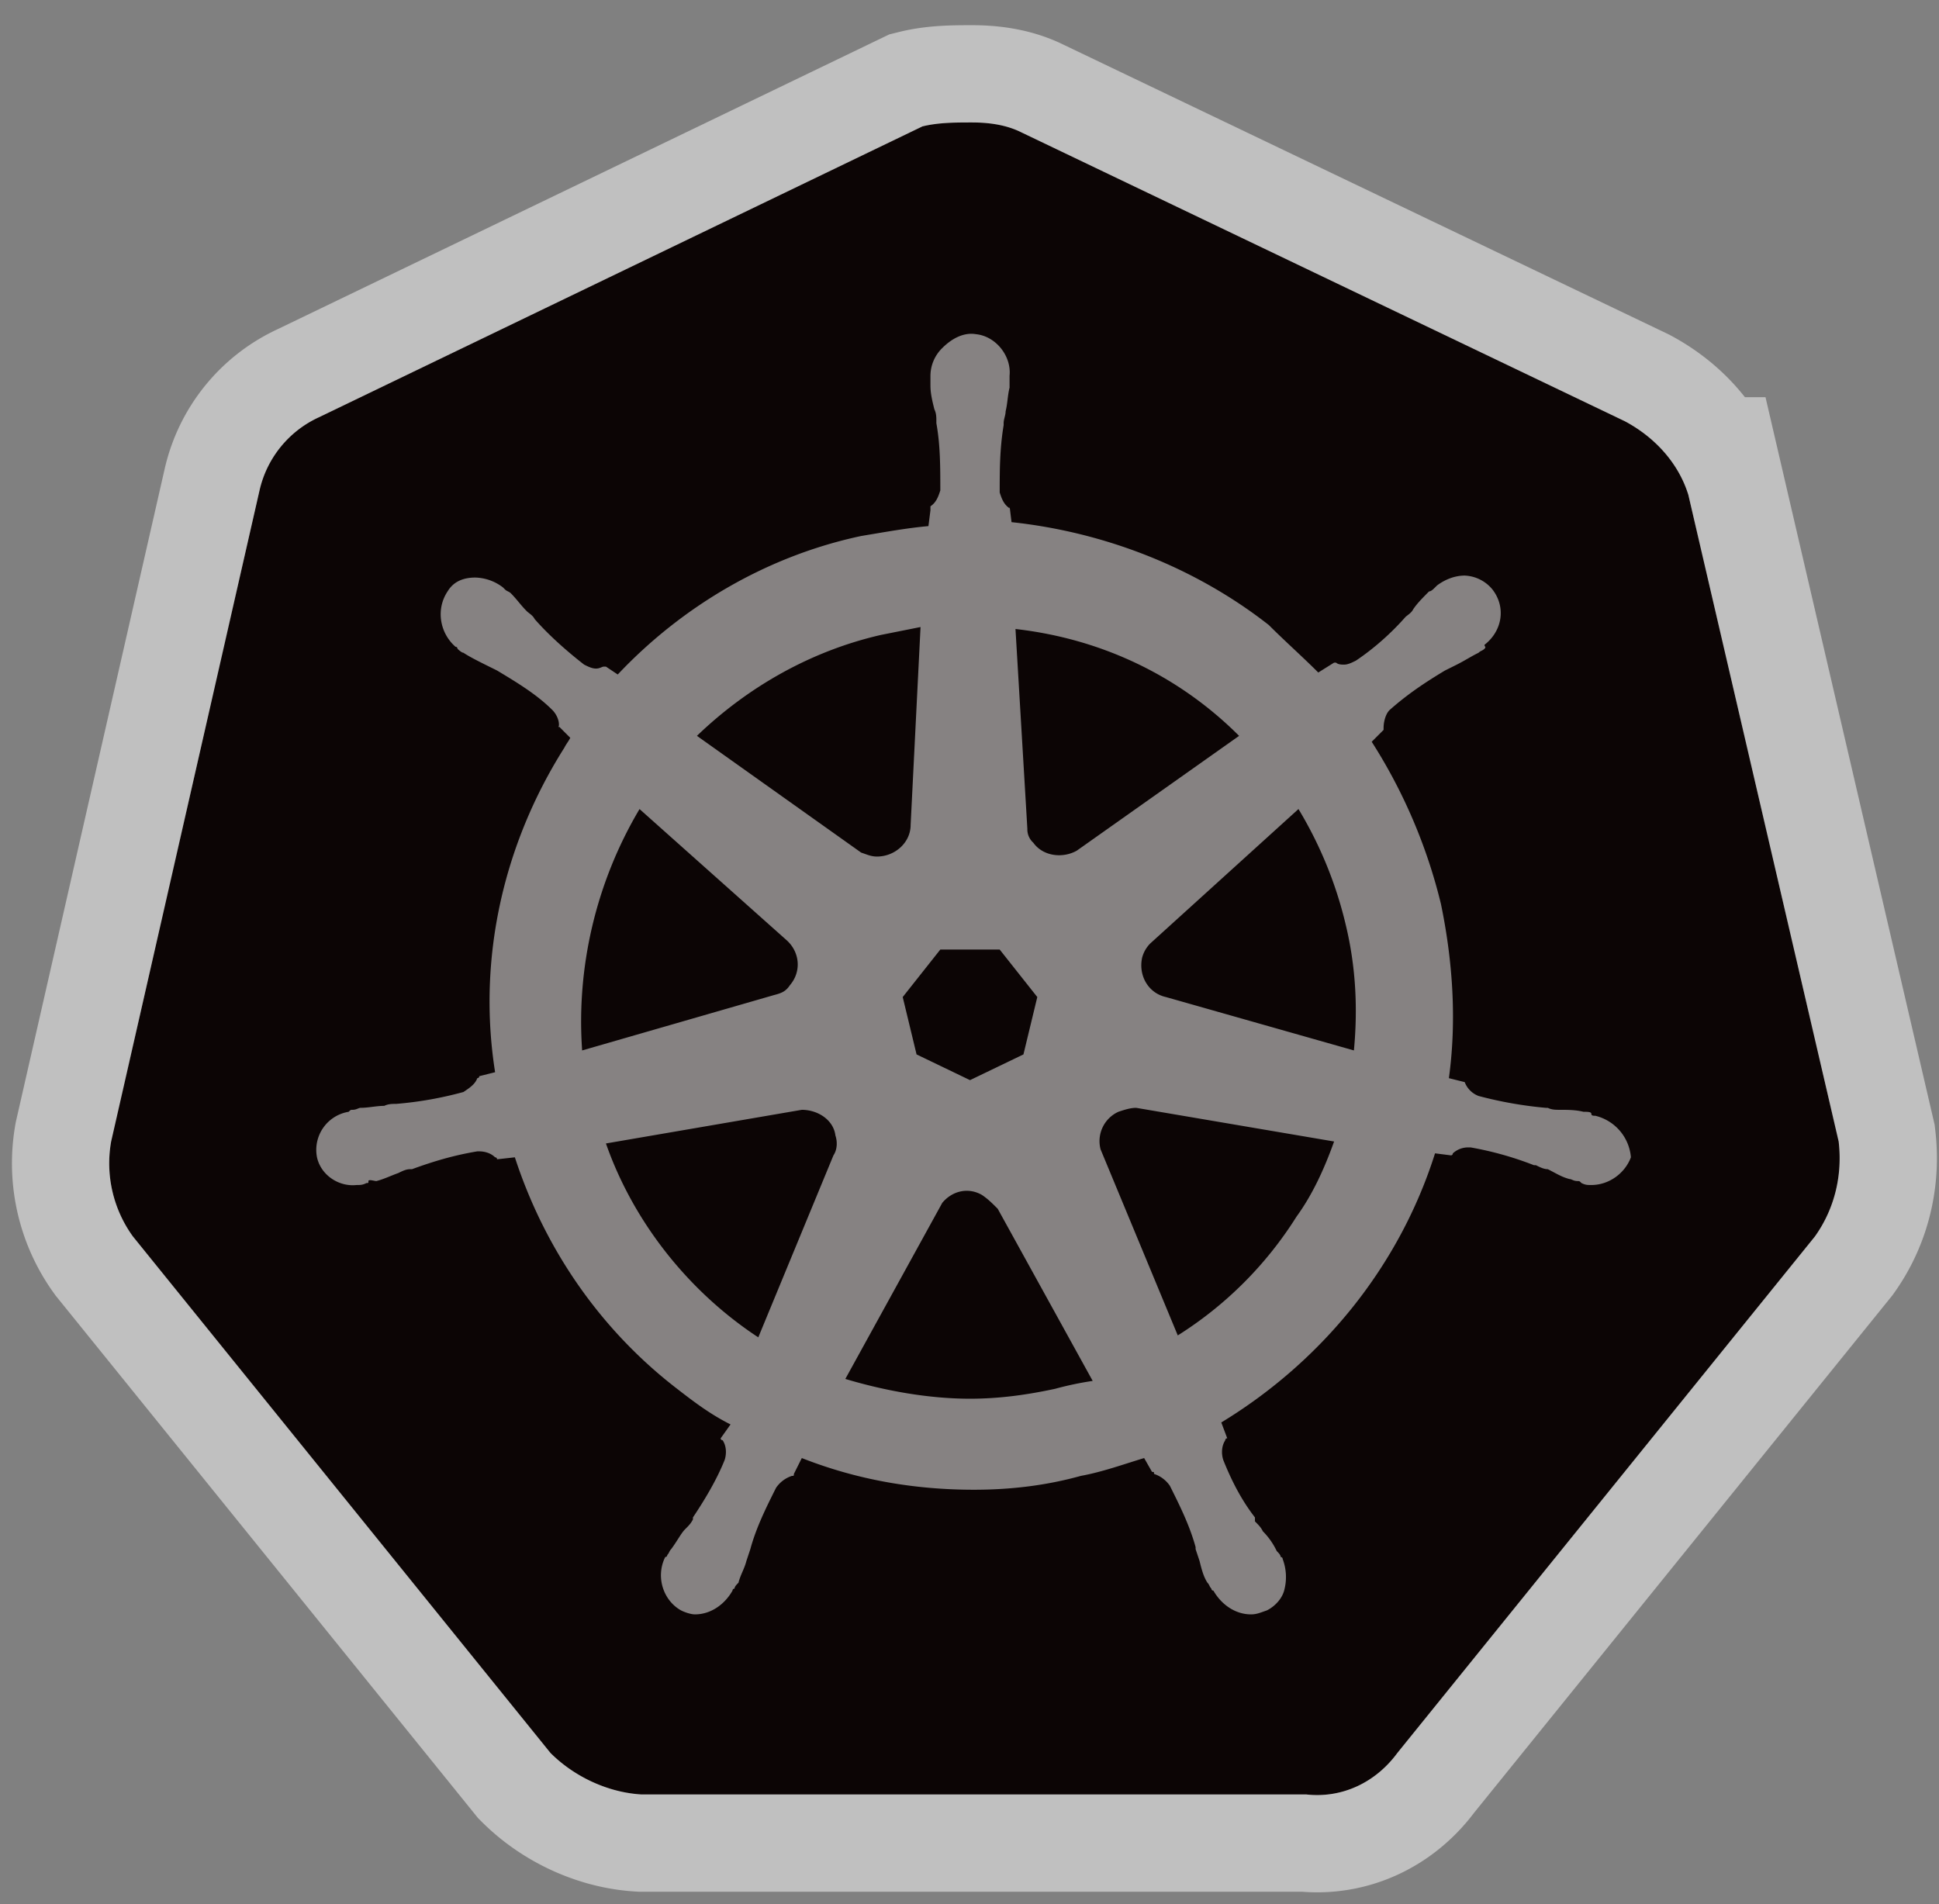 <svg xmlns="http://www.w3.org/2000/svg" width="56" height="55" fill="none" viewBox="0 0 56 55">
  <rect x="0" y="0" width="56" height="55" fill="#808080" stroke="none"/>
  <path fill="#fff" fill-opacity=".5" stroke="#fff" stroke-miterlimit="10" stroke-opacity=".5" stroke-width="5.619" d="M48.757 14.281c-.286-.914-.971-1.657-1.829-2.114l-17.43-8.344c-.457-.229-.972-.286-1.429-.286-.457 0-.971 0-1.429.114L9.21 12.052a3.07 3.07 0 0 0-1.715 2.115L3.21 32.969a3.606 3.606 0 0 0 .629 2.743l12.058 14.916c.686.686 1.658 1.143 2.63 1.2h19.201c1.029.115 2-.342 2.63-1.2l12.058-14.916c.571-.8.8-1.771.686-2.743l-4.344-18.688Z"/>
  <path fill="#0C0505" d="M48.757 14.281c-.286-.914-.971-1.657-1.829-2.114l-17.43-8.344c-.457-.229-.972-.286-1.429-.286-.457 0-.971 0-1.429.114L9.21 12.052a3.07 3.07 0 0 0-1.715 2.115L3.21 32.969a3.606 3.606 0 0 0 .629 2.743l12.058 14.916c.686.686 1.658 1.143 2.63 1.2h19.201c1.029.115 2-.342 2.63-1.2l12.058-14.916c.571-.8.8-1.771.686-2.743l-4.344-18.688Z"/>
  <path fill="#fff" fill-opacity=".5" d="M46.074 32.226c-.057 0-.115 0-.115-.057 0-.058-.114-.058-.228-.058-.229-.057-.457-.057-.686-.057-.114 0-.229 0-.343-.057h-.057a11.552 11.552 0 0 1-1.943-.343.69.69 0 0 1-.4-.4l-.457-.114c.228-1.657.114-3.372-.229-5.03a15.483 15.483 0 0 0-2-4.686l.343-.343v-.057c0-.171.057-.4.171-.514.514-.457 1.029-.8 1.6-1.143l.343-.171c.229-.115.4-.23.629-.343.057-.058.114-.058.171-.115.058-.057 0-.057 0-.114.515-.4.629-1.086.229-1.6a1.092 1.092 0 0 0-.8-.4c-.286 0-.572.114-.8.286l-.057.057c-.058.057-.115.114-.172.114-.171.172-.343.343-.457.514-.057.115-.172.172-.229.229-.4.457-.914.914-1.428 1.257-.115.057-.229.115-.343.115-.057 0-.172 0-.229-.058h-.057l-.457.286c-.457-.457-.972-.914-1.429-1.372-2.114-1.657-4.743-2.685-7.43-2.971l-.056-.457v.057c-.172-.114-.23-.286-.286-.457 0-.629 0-1.258.114-1.944v-.057c0-.114.057-.228.057-.343.057-.228.057-.457.114-.685v-.343c.058-.572-.4-1.143-.971-1.2-.343-.058-.686.114-.972.4a1.128 1.128 0 0 0-.342.8v.285c0 .23.057.458.114.686.057.115.057.229.057.343v.057c.114.629.114 1.258.114 1.943-.057.172-.114.343-.285.458v.114l-.058.457c-.628.057-1.257.172-1.943.286-2.686.571-5.143 2-7.03 4l-.342-.228h-.057c-.057 0-.114.057-.229.057-.114 0-.228-.057-.343-.114-.514-.4-1.028-.858-1.428-1.315-.058-.114-.172-.171-.229-.229-.171-.171-.286-.342-.457-.514-.057-.057-.114-.057-.172-.114l-.057-.057a1.365 1.365 0 0 0-.8-.286c-.343 0-.629.114-.8.4-.343.514-.229 1.2.229 1.6.057 0 .057.057.057.057s.114.115.171.115c.172.114.4.228.629.343l.343.17c.571.344 1.143.687 1.6 1.144.114.114.229.343.172.514v-.057l.342.343c-.057.114-.114.172-.171.286-1.772 2.8-2.515 6.115-2 9.372l-.458.115c0 .057-.057.057-.057.057-.057.171-.228.286-.4.4-.629.171-1.257.286-1.943.343-.114 0-.228 0-.343.057-.228 0-.457.057-.686.057-.057 0-.114.057-.228.057-.057 0-.057 0-.114.057a1.115 1.115 0 0 0-.915 1.315c.114.514.629.857 1.143.8.114 0 .172 0 .286-.057.057 0 .057 0 .057-.057 0-.058.172 0 .229 0 .228-.058.457-.172.628-.229.115-.057.229-.114.343-.114h.057c.629-.229 1.2-.4 1.886-.515h.057c.172 0 .343.058.458.172.057 0 .057.057.057.057l.514-.057c.857 2.629 2.458 4.972 4.686 6.686.515.4.972.743 1.543 1.029l-.285.4c0 .057.057.057.057.057.114.172.114.4.057.572-.229.571-.572 1.143-.915 1.657v.057c-.057.114-.114.172-.228.286-.114.114-.229.343-.4.572-.057.056-.057.114-.114.17 0 0 0 .058-.058.058-.285.572-.057 1.257.458 1.543.114.057.285.114.4.114.457 0 .857-.285 1.085-.686 0 0 0-.057.058-.057 0-.057.057-.114.114-.171.057-.229.171-.4.229-.629l.114-.343c.171-.628.457-1.2.743-1.771a.889.889 0 0 1 .457-.343c.057 0 .057 0 .057-.057l.229-.458c1.6.63 3.257.915 4.972.915 1.028 0 2.057-.114 3.086-.4.628-.114 1.257-.343 1.829-.515l.228.4c.057 0 .057 0 .057.058a.889.889 0 0 1 .458.343c.285.571.571 1.143.743 1.771v.058l.114.342c.057.229.114.457.229.629.057.057.057.114.114.171 0 0 0 .057.057.057.229.4.629.686 1.086.686.171 0 .285-.057.457-.114.228-.114.457-.343.514-.629a1.47 1.47 0 0 0-.057-.857c0-.057-.057-.057-.057-.057 0-.057-.057-.114-.114-.172a2.052 2.052 0 0 0-.4-.57c-.057-.115-.115-.172-.229-.287v-.114c-.4-.514-.686-1.086-.914-1.657-.057-.172-.057-.4.057-.572 0-.057.057-.057.057-.057l-.172-.457c2.915-1.772 5.144-4.515 6.173-7.773l.457.058c.057 0 .057-.057.057-.057a.649.649 0 0 1 .457-.172h.057a9.601 9.601 0 0 1 1.83.514h.056c.114.057.229.115.343.115.229.114.4.228.629.285.057 0 .114.058.228.058.058 0 .058 0 .115.057.114.057.171.057.285.057.515 0 .972-.343 1.143-.8a1.348 1.348 0 0 0-1.028-1.2Zm-16.516-1.772-1.543.743-1.544-.743-.4-1.657 1.086-1.372h1.715l1.086 1.372-.4 1.657Zm9.315-3.715c.286 1.2.343 2.4.229 3.6l-5.43-1.542c-.514-.115-.8-.629-.685-1.143a.922.922 0 0 1 .228-.4l4.286-3.887a11.634 11.634 0 0 1 1.372 3.372Zm-3.086-5.486L31.1 24.568c-.4.228-.972.171-1.258-.229a.518.518 0 0 1-.171-.4l-.343-5.772c2.514.286 4.743 1.371 6.458 3.086Zm-10.344-2.915 1.143-.228-.286 5.715c0 .514-.457.914-.972.914-.171 0-.285-.057-.457-.114l-4.743-3.372c1.486-1.429 3.314-2.457 5.315-2.915Zm-6.972 5.03 4.229 3.771c.4.343.457.915.114 1.315-.114.171-.229.228-.457.285l-5.544 1.6c-.171-2.4.4-4.857 1.658-6.972Zm-.972 9.658 5.658-.972c.457 0 .914.286.971.743.058.172.058.4-.057.572L21.9 38.626c-2-1.314-3.6-3.314-4.4-5.6Zm12.973 7.086c-.8.172-1.6.286-2.457.286-1.2 0-2.458-.229-3.601-.571l2.8-5.087c.286-.343.743-.457 1.144-.228.17.114.285.228.457.4l2.743 4.972a9.316 9.316 0 0 0-1.086.228Zm6.972-4.972a10.913 10.913 0 0 1-3.429 3.43l-2.229-5.373a.93.93 0 0 1 .515-1.086c.171-.057.343-.114.514-.114l5.715.972c-.286.8-.629 1.543-1.086 2.171Z"/>
</svg>